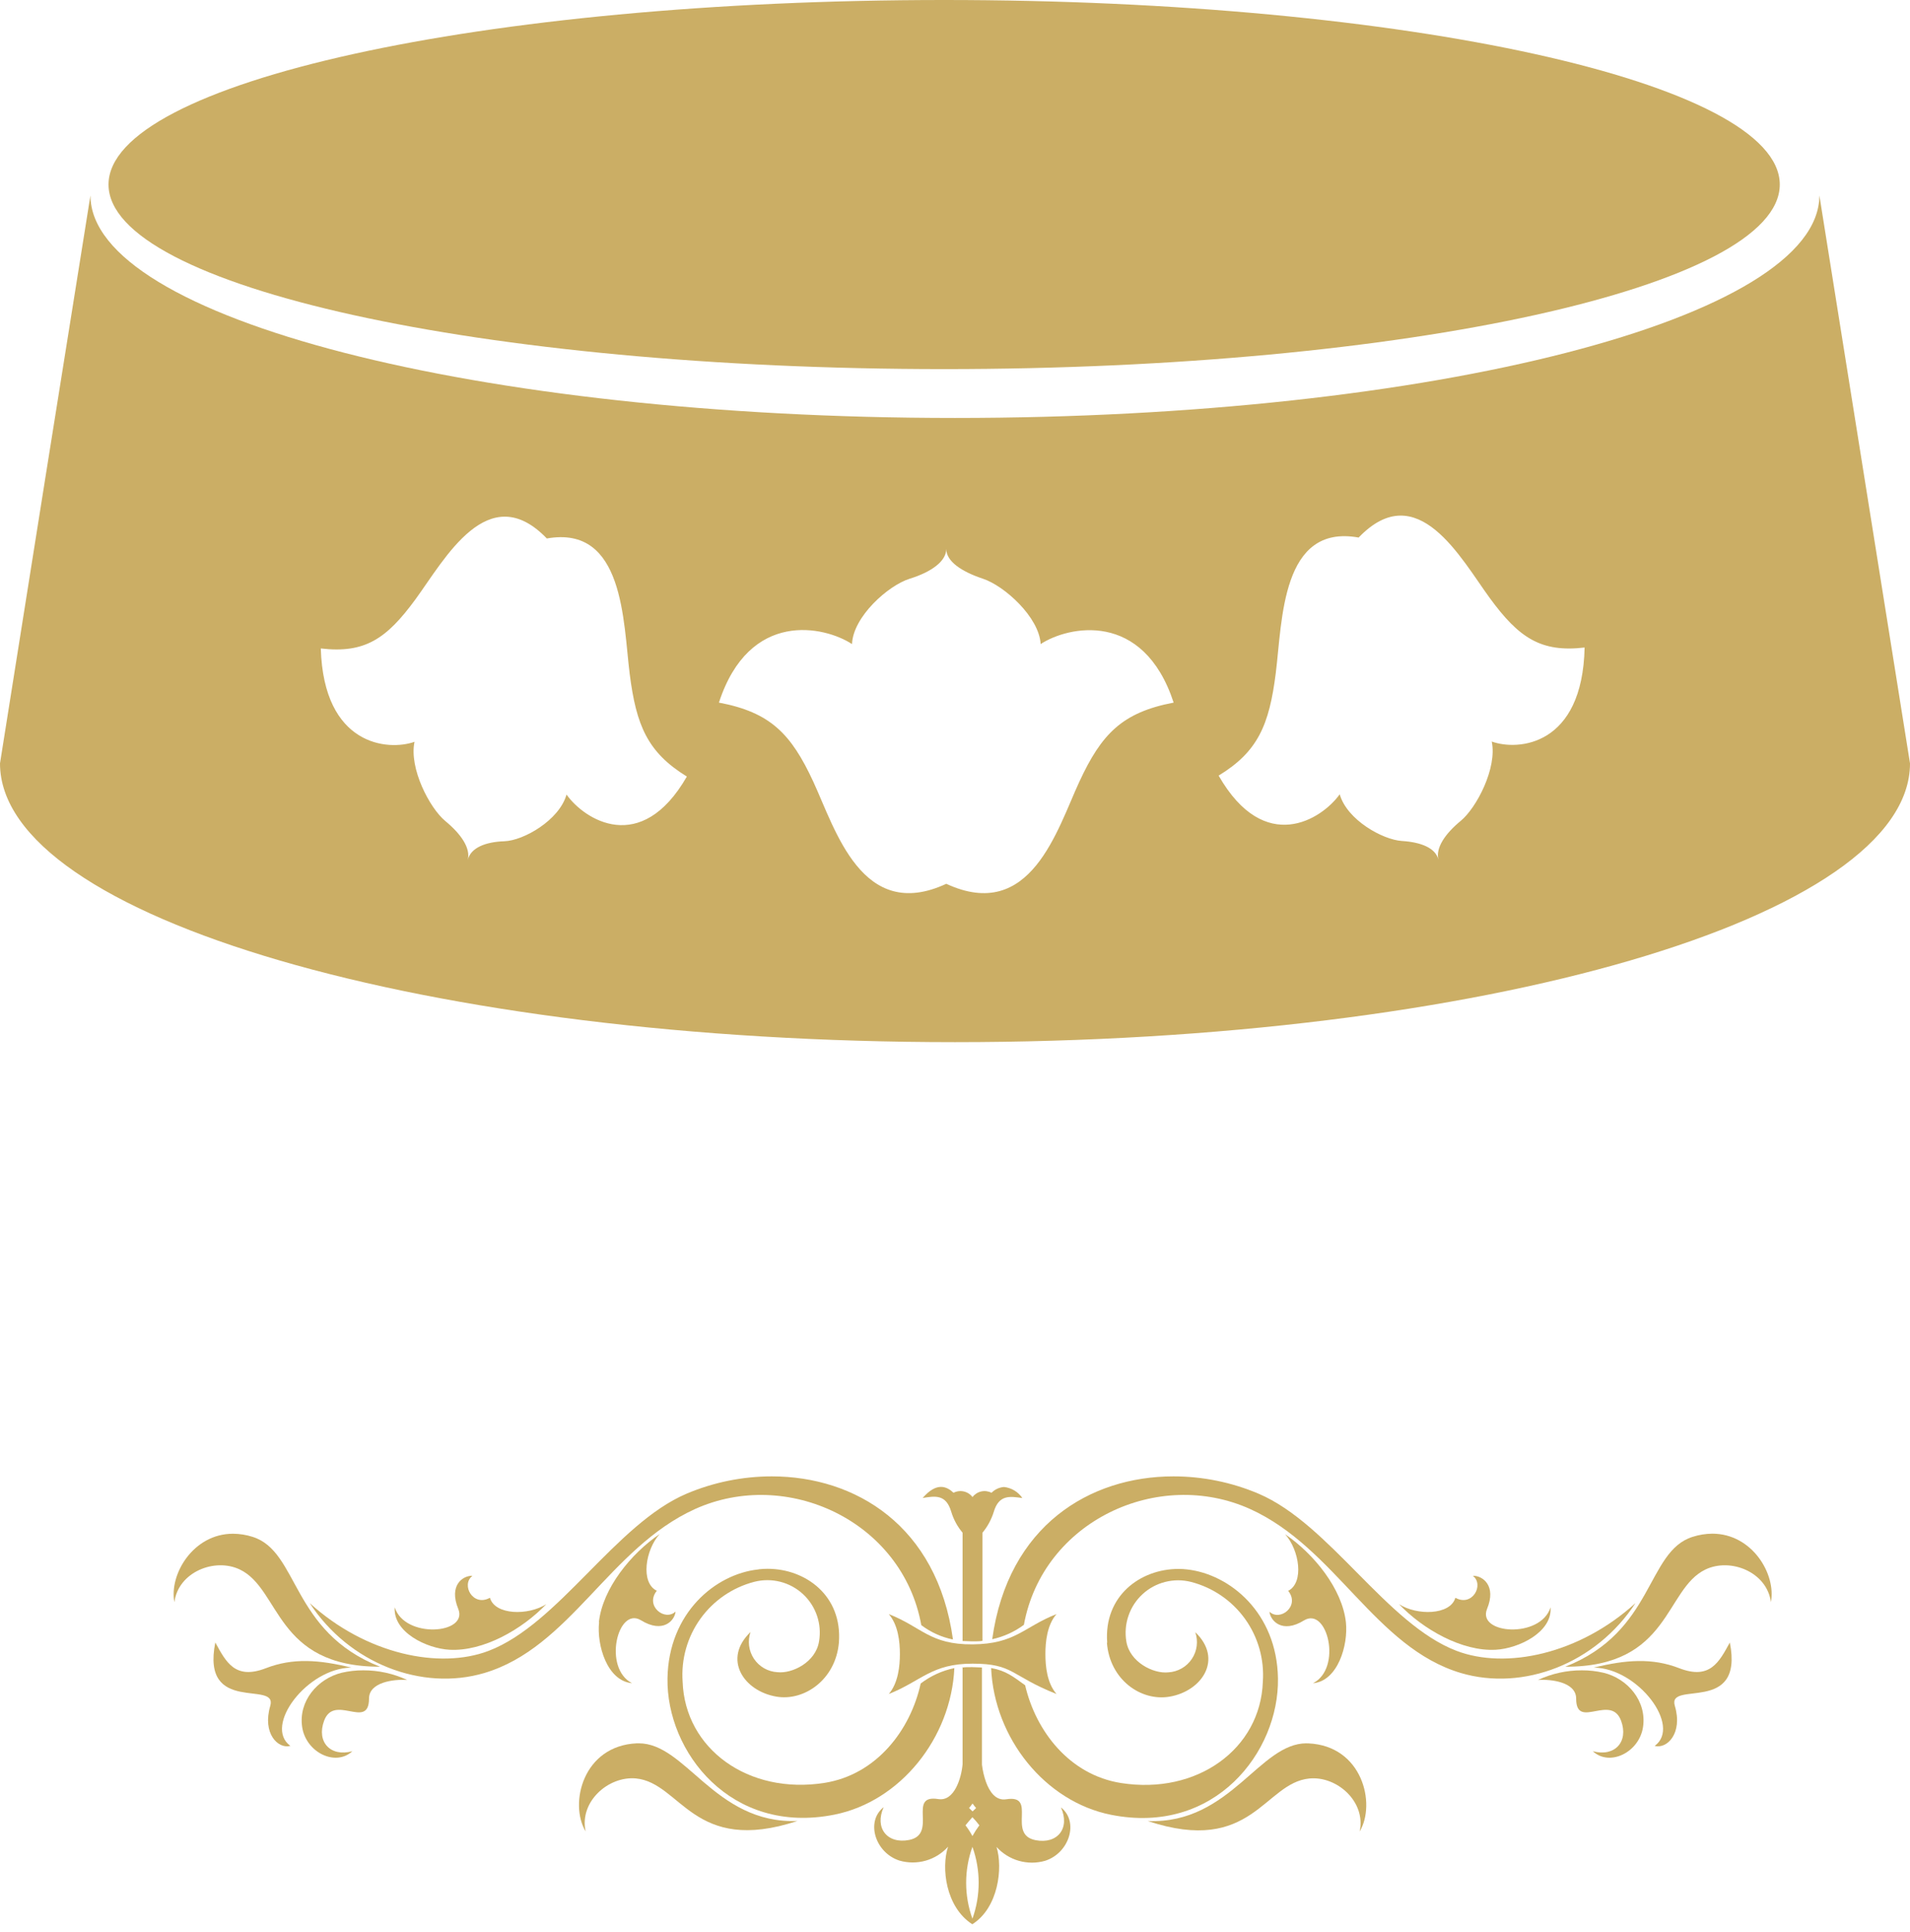 <?xml version="1.0" encoding="UTF-8"?> <svg xmlns="http://www.w3.org/2000/svg" width="88" height="89" viewBox="0 0 88 89" fill="none"> <path fill-rule="evenodd" clip-rule="evenodd" d="M45.68 68.755C45.534 68.68 45.367 68.659 45.207 68.695C45.047 68.731 44.906 68.823 44.806 68.953C44.707 68.823 44.566 68.731 44.406 68.695C44.246 68.659 44.079 68.68 43.933 68.755C43.614 68.457 43.156 68.252 42.51 68.995C43.076 68.905 43.588 68.809 43.828 69.634C43.935 69.986 44.112 70.312 44.349 70.594V75.583C44.493 75.583 44.643 75.599 44.806 75.599C44.97 75.599 45.126 75.599 45.264 75.577V70.597C45.499 70.314 45.676 69.988 45.785 69.637C46.025 68.825 46.537 68.921 47.103 68.998C47.008 68.857 46.883 68.739 46.738 68.651C46.593 68.564 46.43 68.508 46.262 68.489C46.041 68.504 45.834 68.6 45.68 68.758V68.755ZM44.349 76.786V81.264C44.295 81.884 43.972 82.984 43.23 82.863C41.774 82.632 43.23 84.484 41.883 84.747C40.873 84.942 40.284 84.19 40.713 83.237C39.871 83.893 40.322 85.338 41.442 85.697C41.837 85.811 42.257 85.812 42.653 85.699C43.049 85.586 43.405 85.363 43.681 85.057C43.361 86.016 43.562 87.833 44.797 88.629C45.999 87.871 46.214 86.036 45.913 85.067C46.189 85.372 46.545 85.594 46.941 85.707C47.337 85.82 47.756 85.82 48.152 85.706C49.272 85.348 49.719 83.902 48.881 83.247C49.316 84.206 48.721 84.951 47.711 84.756C46.371 84.494 47.819 82.642 46.364 82.872C45.872 82.952 45.59 82.517 45.43 82.082C45.338 81.822 45.275 81.553 45.242 81.28V76.802C45.101 76.802 44.95 76.786 44.784 76.786H44.768C44.611 76.786 44.468 76.786 44.327 76.805L44.349 76.786ZM44.647 83.275C44.702 83.215 44.752 83.149 44.797 83.08H44.819C44.866 83.149 44.917 83.214 44.973 83.275L44.81 83.432L44.647 83.275ZM44.483 84.072C44.588 83.942 44.695 83.817 44.803 83.698C44.915 83.816 45.024 83.941 45.123 84.072C45.005 84.229 44.898 84.395 44.803 84.567C44.71 84.394 44.603 84.228 44.483 84.072ZM44.803 85.063C45.186 86.133 45.186 87.303 44.803 88.374C44.417 87.304 44.417 86.133 44.803 85.063Z" fill="#CBAE65"></path> <path fill-rule="evenodd" clip-rule="evenodd" d="M45.715 75.5C46.243 75.385 46.74 75.16 47.174 74.838C48.047 70.063 53.356 67.587 57.604 69.507C61.541 71.294 63.361 75.887 67.311 77.058C70.189 77.906 73.535 76.62 75.352 73.837C72.755 76.198 69.374 76.898 67.113 76.038C63.882 74.809 61.272 70.201 57.991 68.8C56.748 68.272 55.413 68 54.063 68C50.225 68 46.444 70.255 45.715 75.5ZM50.999 75.66C51.13 77.371 52.573 78.369 53.878 78.148C55.381 77.896 56.369 76.415 55.071 75.177C55.141 75.381 55.163 75.598 55.136 75.812C55.108 76.026 55.032 76.23 54.912 76.409C54.792 76.589 54.632 76.738 54.445 76.844C54.258 76.951 54.048 77.013 53.833 77.026C53.132 77.103 52.048 76.549 51.895 75.606C51.828 75.209 51.861 74.802 51.992 74.421C52.122 74.04 52.345 73.698 52.641 73.426C52.937 73.153 53.297 72.959 53.687 72.861C54.077 72.762 54.486 72.762 54.876 72.862C55.878 73.12 56.759 73.723 57.363 74.564C57.967 75.405 58.257 76.431 58.183 77.464C58.074 80.55 55.157 82.677 51.648 82.124C49.275 81.75 47.724 79.738 47.231 77.621C46.684 77.224 46.339 76.946 45.664 76.828C45.808 80.064 48.152 82.978 51.181 83.586C55.979 84.545 58.934 80.682 58.88 77.304C58.832 74.288 56.67 72.507 54.693 72.286C54.562 72.27 54.429 72.263 54.297 72.263C52.537 72.263 50.849 73.508 51.012 75.66H50.999Z" fill="#CBAE65"></path> <path fill-rule="evenodd" clip-rule="evenodd" d="M60.194 80.295C59.122 80.295 58.255 81.19 57.206 82.086C56.109 83.02 54.814 83.954 52.879 83.874C57.693 85.473 58.239 82.121 60.325 81.916C61.604 81.791 62.944 82.994 62.644 84.357C63.411 83.077 62.765 80.407 60.28 80.298H60.197L60.194 80.295Z" fill="#CBAE65"></path> <path fill-rule="evenodd" clip-rule="evenodd" d="M77.983 70.786C75.847 71.457 76.227 75.152 72.117 76.767C76.963 76.783 76.688 73.194 78.578 72.289C79.736 71.736 81.412 72.407 81.591 73.792C81.84 72.513 80.734 70.639 78.891 70.639C78.583 70.642 78.277 70.691 77.983 70.786Z" fill="#CBAE65"></path> <path fill-rule="evenodd" clip-rule="evenodd" d="M59.352 73.274C59.908 73.968 58.981 74.698 58.488 74.234C58.53 74.637 59.061 75.267 60.087 74.63C61.159 73.991 61.853 76.84 60.494 77.528C61.636 77.429 62.125 75.772 62.01 74.717C61.837 73.172 60.535 71.57 59.208 70.664C59.867 71.387 60.1 72.903 59.342 73.277L59.352 73.274Z" fill="#CBAE65"></path> <path fill-rule="evenodd" clip-rule="evenodd" d="M77.373 76.837C76.12 76.351 74.91 76.447 73.43 76.808C75.464 76.828 77.489 79.505 76.238 80.413C76.801 80.567 77.543 79.837 77.165 78.568C76.807 77.365 80.364 79.009 79.699 75.651C79.206 76.553 78.784 77.381 77.373 76.837Z" fill="#CBAE65"></path> <path fill-rule="evenodd" clip-rule="evenodd" d="M70.859 77.378C71.48 77.333 72.618 77.48 72.618 78.232C72.618 78.993 73.044 78.9 73.52 78.811C73.968 78.728 74.464 78.641 74.691 79.262C75.043 80.221 74.397 80.934 73.386 80.659C74.163 81.382 75.523 80.71 75.699 79.549C75.881 78.353 74.989 77.311 73.879 77.045C73.553 76.969 73.219 76.932 72.884 76.933C72.185 76.931 71.493 77.083 70.859 77.378Z" fill="#CBAE65"></path> <path fill-rule="evenodd" clip-rule="evenodd" d="M31.627 68.8C28.346 70.201 25.739 74.809 22.509 76.038C20.247 76.898 16.867 76.198 14.27 73.837C16.086 76.62 19.438 77.906 22.31 77.058C26.27 75.887 28.067 71.301 32.017 69.507C36.262 67.587 41.584 70.069 42.447 74.851C42.877 75.179 43.376 75.405 43.906 75.513C43.183 70.261 39.399 68 35.558 68C34.208 68.001 32.871 68.273 31.627 68.8ZM34.941 72.286C32.964 72.494 30.802 74.288 30.754 77.304C30.7 80.682 33.671 84.539 38.45 83.579C41.475 82.972 43.82 80.061 43.97 76.831C43.406 76.948 42.876 77.191 42.419 77.541C41.949 79.684 40.388 81.737 37.986 82.118C34.468 82.671 31.56 80.544 31.451 77.458C31.377 76.425 31.667 75.398 32.271 74.557C32.875 73.716 33.756 73.114 34.758 72.855C35.148 72.756 35.557 72.755 35.947 72.854C36.337 72.952 36.696 73.147 36.992 73.419C37.288 73.692 37.511 74.034 37.641 74.415C37.771 74.796 37.804 75.203 37.736 75.599C37.586 76.559 36.502 77.096 35.817 77.019C35.602 77.007 35.392 76.945 35.205 76.838C35.018 76.731 34.858 76.582 34.738 76.403C34.618 76.224 34.542 76.019 34.514 75.806C34.486 75.592 34.509 75.374 34.579 75.171C33.281 76.409 34.26 77.889 35.772 78.145C37.052 78.363 38.504 77.365 38.651 75.654C38.814 73.501 37.125 72.257 35.366 72.257C35.234 72.257 35.101 72.264 34.97 72.279L34.941 72.286Z" fill="#CBAE65"></path> <path fill-rule="evenodd" clip-rule="evenodd" d="M29.432 80.295H29.345C26.86 80.403 26.211 83.074 26.982 84.353C26.681 82.991 28.024 81.795 29.301 81.913C31.386 82.118 31.933 85.454 36.743 83.871C34.824 83.951 33.516 83.016 32.419 82.083C31.37 81.19 30.503 80.295 29.432 80.295Z" fill="#CBAE65"></path> <path fill-rule="evenodd" clip-rule="evenodd" d="M8.035 73.792C8.214 72.407 9.89 71.736 11.048 72.289C12.938 73.191 12.663 76.767 17.509 76.767C13.399 75.152 13.779 71.457 11.639 70.786C11.347 70.692 11.042 70.644 10.734 70.642C8.892 70.642 7.785 72.529 8.035 73.796V73.792Z" fill="#CBAE65"></path> <path fill-rule="evenodd" clip-rule="evenodd" d="M27.603 74.714C27.485 75.769 27.974 77.426 29.119 77.525C27.77 76.837 28.454 73.984 29.525 74.624C30.558 75.264 31.093 74.624 31.125 74.227C30.629 74.694 29.704 73.965 30.261 73.268C29.5 72.903 29.733 71.378 30.395 70.655C29.068 71.56 27.766 73.162 27.594 74.707L27.603 74.714Z" fill="#CBAE65"></path> <path fill-rule="evenodd" clip-rule="evenodd" d="M12.453 78.568C12.076 79.847 12.815 80.567 13.377 80.413C12.127 79.505 14.152 76.828 16.189 76.808C14.705 76.447 13.499 76.351 12.245 76.837C10.832 77.381 10.413 76.553 9.92 75.651C9.252 79.009 12.799 77.365 12.453 78.568Z" fill="#CBAE65"></path> <path fill-rule="evenodd" clip-rule="evenodd" d="M15.742 77.045C14.632 77.317 13.74 78.353 13.922 79.549C14.098 80.71 15.454 81.382 16.235 80.659C15.224 80.934 14.575 80.231 14.93 79.262C15.157 78.641 15.649 78.728 16.097 78.811C16.574 78.9 16.999 78.993 17.002 78.232C17.002 77.48 18.141 77.333 18.761 77.378C18.127 77.083 17.436 76.931 16.737 76.933C16.402 76.932 16.068 76.969 15.742 77.045Z" fill="#CBAE65"></path> <path fill-rule="evenodd" clip-rule="evenodd" d="M67.889 72.58H67.86C68.397 72.993 67.831 74.026 67.054 73.591C66.821 74.4 65.276 74.416 64.457 73.885C65.564 75.046 67.358 76.07 68.912 75.986C69.971 75.929 71.525 75.177 71.439 74.032C70.982 75.487 68.039 75.27 68.513 74.106C68.96 73.025 68.298 72.58 67.889 72.58Z" fill="#CBAE65"></path> <path fill-rule="evenodd" clip-rule="evenodd" d="M21.734 72.58C21.328 72.58 20.666 73.009 21.114 74.106C21.587 75.27 18.644 75.487 18.187 74.032C18.101 75.177 19.655 75.929 20.714 75.986C22.268 76.07 24.062 75.046 25.169 73.885C24.347 74.416 22.805 74.4 22.572 73.591C21.795 74.026 21.226 72.993 21.766 72.58H21.741H21.734Z" fill="#CBAE65"></path> <path fill-rule="evenodd" clip-rule="evenodd" d="M44.813 75.737C42.84 75.753 42.481 74.944 40.949 74.343C41.384 74.848 41.461 75.622 41.461 76.182C41.461 76.732 41.384 77.519 40.949 78.024C42.459 77.426 42.916 76.623 44.813 76.626C46.709 76.626 46.553 77.183 48.677 78.024C48.238 77.519 48.165 76.745 48.165 76.182C48.165 75.632 48.238 74.848 48.677 74.343C47.164 74.937 46.786 75.721 44.813 75.737Z" fill="#CBAE65"></path> <path d="M83.825 9C83.825 14.663 65.991 19.251 43.996 19.251C22 19.251 4.167 14.642 4.167 9C2.771 17.714 1.382 26.435 0 35.16C0 42.251 19.698 48 43.996 48C68.293 48 88 42.251 88 35.16L83.825 9ZM26.102 36.597C25.765 37.783 24.12 38.717 23.239 38.747C22.358 38.777 21.689 39.048 21.551 39.607C21.689 39.065 21.244 38.416 20.519 37.818C19.794 37.22 18.839 35.384 19.098 34.167C17.885 34.597 14.914 34.361 14.78 29.867C16.801 30.104 17.803 29.437 19.15 27.593C20.497 25.748 22.497 22.003 25.195 24.802C28.758 24.17 28.71 28.642 29.012 31.037C29.315 33.432 29.841 34.653 31.646 35.767C29.53 39.443 26.918 37.745 26.102 36.597ZM49.73 36.003C48.707 38.205 47.493 42.509 43.598 40.707C39.712 42.509 38.49 38.201 37.471 36.003C36.452 33.806 35.502 32.809 33.123 32.361C34.526 28.061 37.994 28.84 39.255 29.665C39.302 28.41 40.917 26.965 41.914 26.655C42.912 26.346 43.598 25.851 43.598 25.284C43.598 25.851 44.289 26.324 45.287 26.655C46.284 26.986 47.877 28.427 47.947 29.665C49.203 28.84 52.67 28.083 54.074 32.361C51.699 32.813 50.749 33.806 49.73 36.003V36.003ZM68.729 34.154C68.988 35.371 68.029 37.207 67.304 37.805C66.579 38.403 66.138 39.052 66.272 39.594C66.138 39.052 65.469 38.79 64.588 38.734C63.707 38.678 62.062 37.766 61.725 36.584C60.905 37.732 58.271 39.43 56.146 35.724C57.951 34.623 58.478 33.402 58.78 30.994C59.083 28.586 59.031 24.114 62.597 24.759C65.305 21.938 67.308 25.727 68.643 27.55C69.977 29.373 70.992 30.061 73.008 29.824C72.913 34.369 69.938 34.593 68.729 34.154V34.154Z" fill="#CBAE65"></path> <path d="M43.5 17C64.763 17 82 13.194 82 8.5C82 3.806 64.763 0 43.5 0C22.237 0 5 3.806 5 8.5C5 13.194 22.237 17 43.5 17Z" fill="#CBAE65"></path> </svg> 